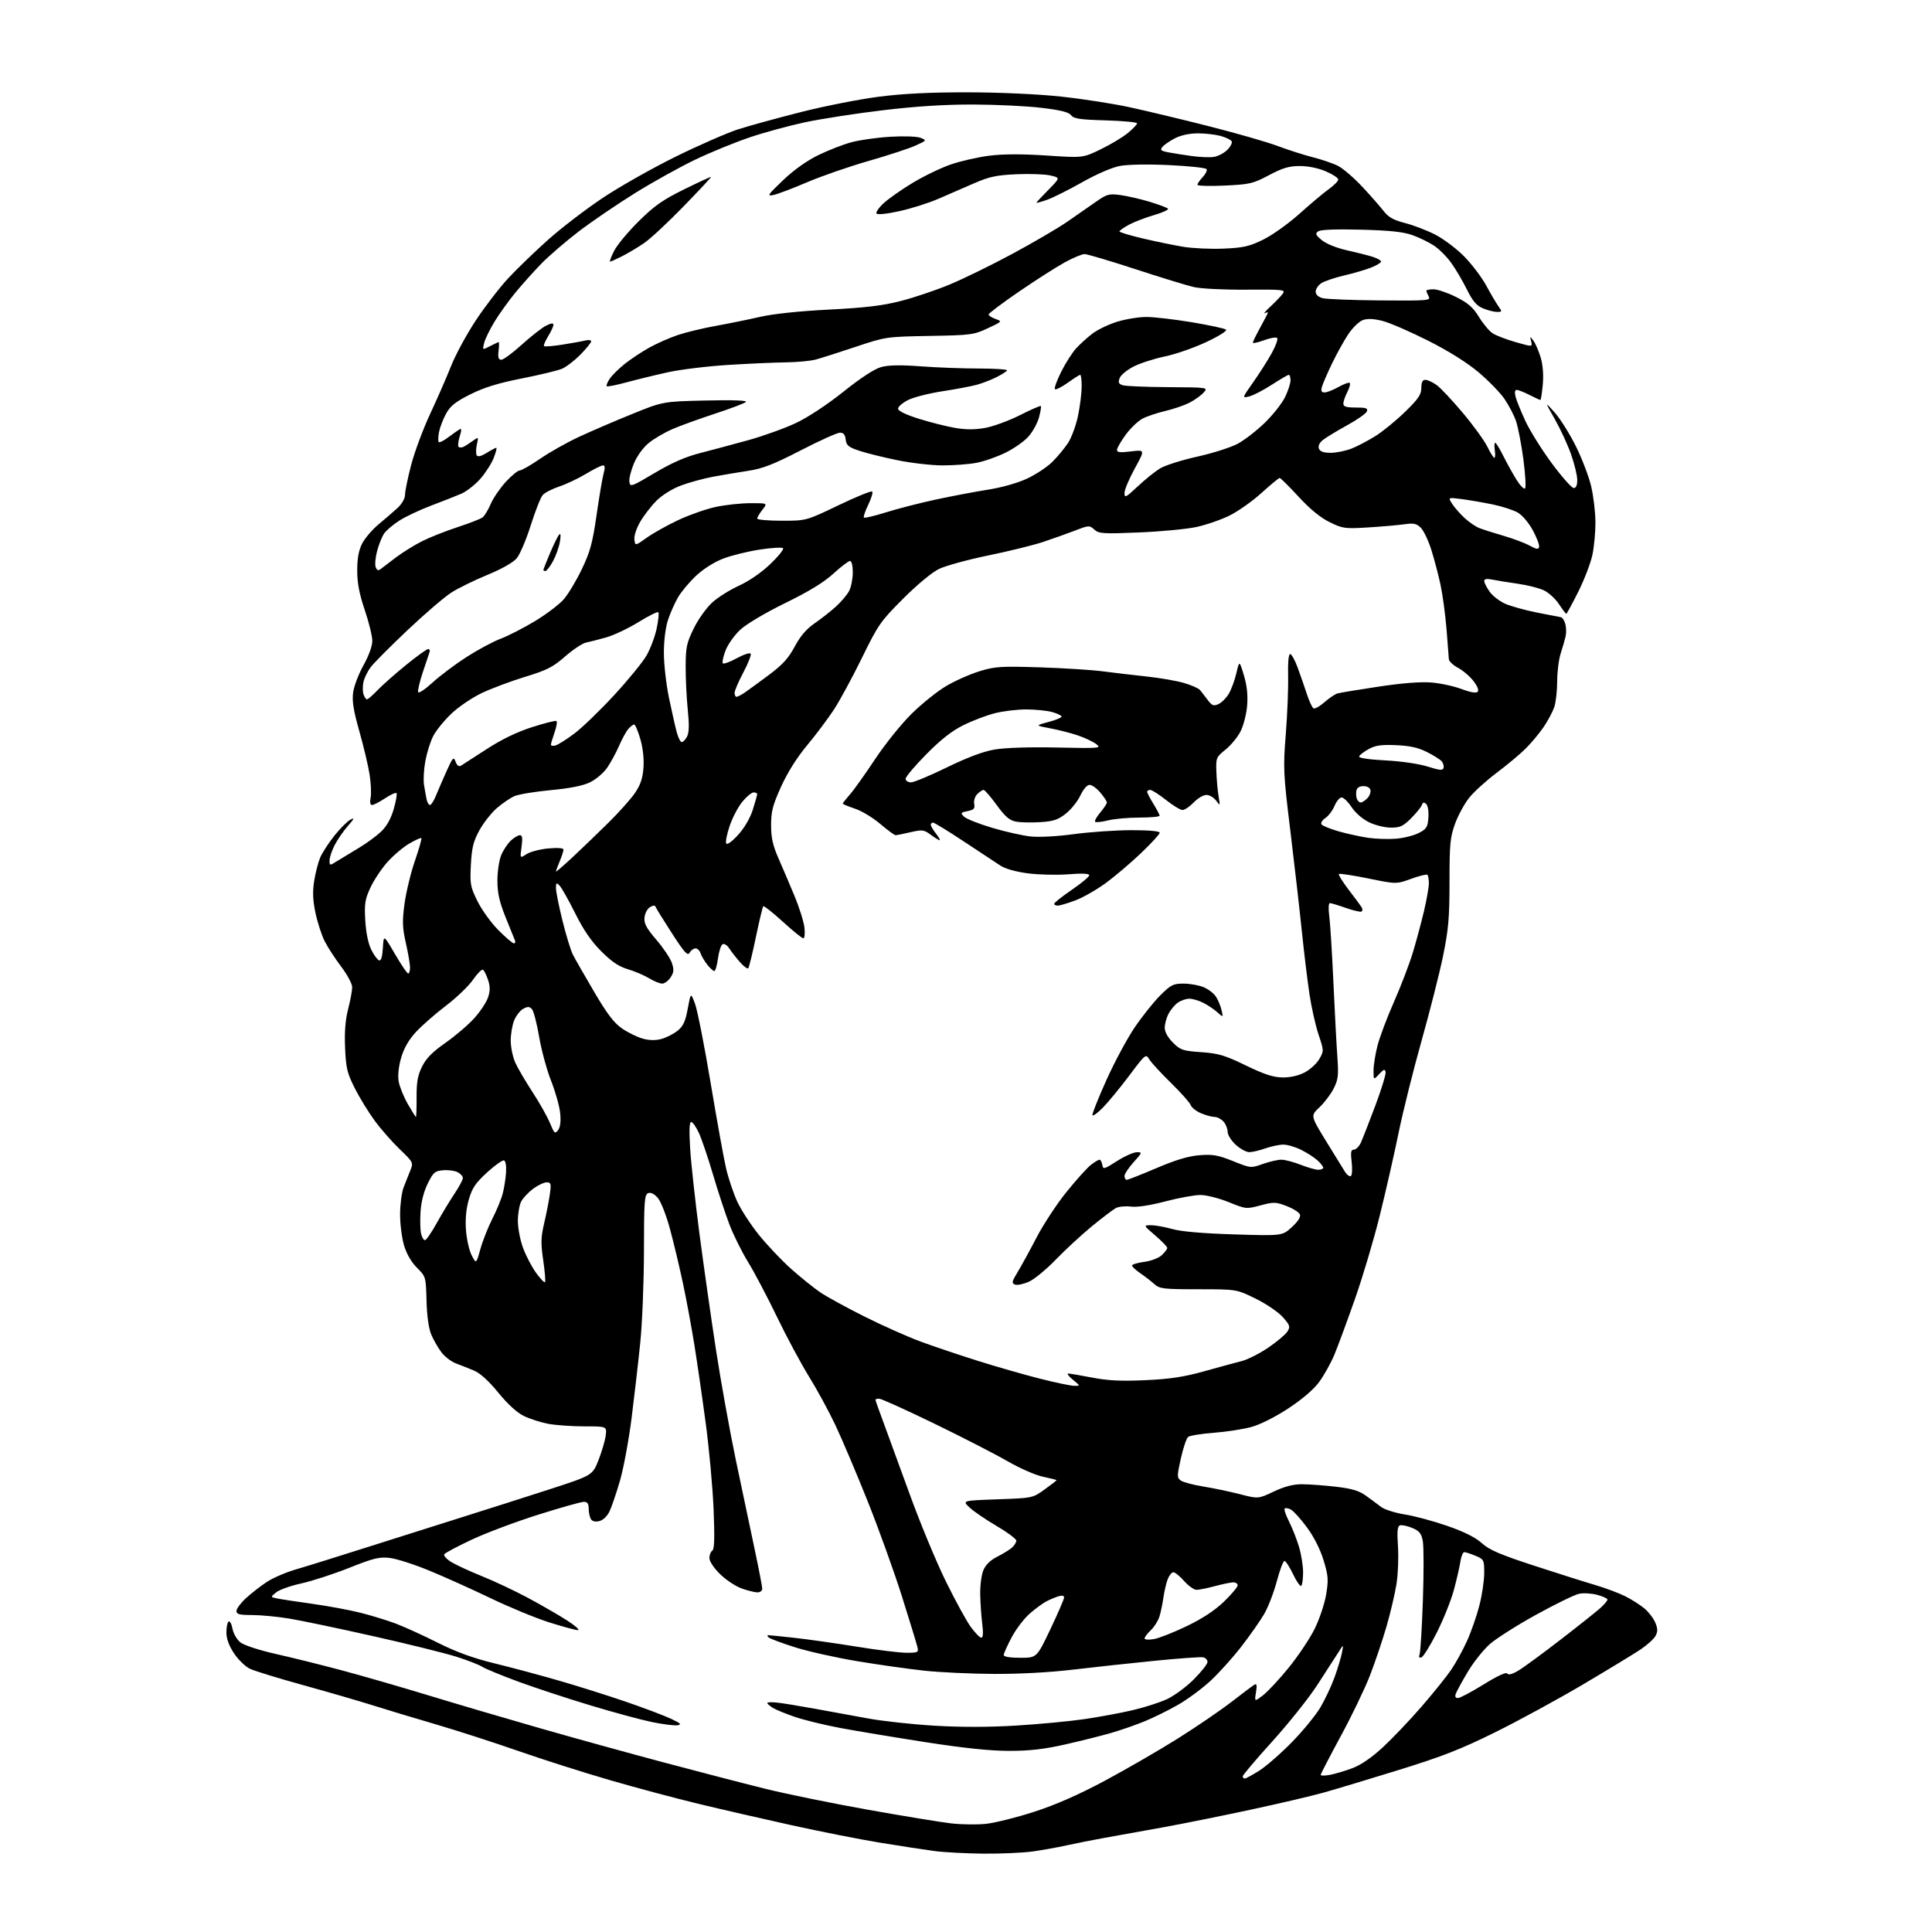 <?xml version="1.0" encoding="UTF-8" standalone="no"?>
<svg 
  version="1.1" 
  xmlns="http://www.w3.org/2000/svg" 
  xmlns:xlink="http://www.w3.org/1999/xlink" 
  xmlns:svg="http://www.w3.org/2000/svg"
  xmlns:rdf="http://www.w3.org/1999/02/22-rdf-syntax-ns#"
  xmlns:cc="http://creativecommons.org/ns#"
  xmlns:dc="http://purl.org/dc/elements/1.1/"
  viewBox="0 0 768 768"
  width="768"
  height="768"
>
<style>svg {background-color: white; }</style>"
<path stroke="none" fill="black" fill-rule="evenodd" d="M391.00,736.85C384.12,736.79 375.35,736.33 371.50,735.82C367.65,735.31 357.94,733.82 349.92,732.51C341.89,731.20 325.92,728.04 314.42,725.50C302.91,722.95 286.30,719.14 277.50,717.01C268.70,714.89 252.95,710.68 242.50,707.65C232.05,704.62 215.62,699.39 206.00,696.03C196.38,692.67 181.53,687.88 173.00,685.38C164.47,682.89 153.22,679.50 148.00,677.84C142.78,676.19 130.44,672.61 120.59,669.89C110.75,667.17 101.19,664.24 99.37,663.37C97.55,662.51 94.69,659.74 93.03,657.23C91.00,654.17 90.00,651.41 90.00,648.89C90.00,646.81 90.40,644.87 90.89,644.57C91.38,644.27 92.07,645.57 92.43,647.47C92.79,649.39 94.18,651.79 95.59,652.89C97.03,654.03 103.10,656.00 109.80,657.51C116.24,658.96 128.06,661.90 136.07,664.04C144.08,666.18 159.61,670.67 170.57,674.01C181.53,677.35 201.30,683.17 214.50,686.95C227.70,690.74 249.75,696.83 263.50,700.50C277.25,704.16 295.48,708.90 304.00,711.01C312.52,713.13 330.98,716.90 345.00,719.39C359.02,721.89 373.88,724.33 378.00,724.81C382.12,725.30 388.43,725.38 392.00,725.00C395.57,724.61 404.19,722.45 411.15,720.20C419.69,717.43 428.79,713.43 439.13,707.90C447.55,703.39 460.54,695.89 467.97,691.23C475.41,686.57 485.10,679.96 489.50,676.56C493.90,673.15 498.04,670.04 498.69,669.66C499.57,669.14 499.72,669.96 499.27,672.73C498.66,676.50 498.66,676.50 502.08,673.89C503.96,672.45 508.57,667.50 512.31,662.89C516.06,658.27 520.69,651.35 522.59,647.50C524.50,643.65 526.55,637.51 527.16,633.85C528.13,627.98 528.02,626.41 526.14,620.23C524.83,615.91 522.31,610.93 519.55,607.18C517.10,603.85 514.23,600.66 513.18,600.10C512.12,599.53 511.00,599.33 510.68,599.66C510.35,599.98 511.14,602.33 512.43,604.87C513.72,607.42 515.50,611.94 516.39,614.93C517.27,617.92 518.00,622.46 518.00,625.01C518.00,627.57 517.68,629.99 517.28,630.39C516.88,630.78 515.42,628.72 514.03,625.80C512.64,622.89 511.09,620.50 510.60,620.50C510.10,620.50 508.73,624.12 507.56,628.54C506.39,632.96 504.14,638.81 502.56,641.54C500.98,644.27 496.88,650.12 493.45,654.54C490.02,658.97 484.51,665.09 481.20,668.15C477.90,671.21 472.11,675.49 468.35,677.65C464.58,679.81 458.57,682.79 455.00,684.25C451.43,685.72 445.31,687.84 441.42,688.95C437.52,690.07 429.34,692.11 423.23,693.49C415.04,695.34 409.24,696.00 401.17,696.00C393.64,696.00 383.26,694.92 367.86,692.53C355.56,690.61 340.37,688.09 334.09,686.91C327.82,685.74 319.69,683.76 316.02,682.51C312.36,681.26 308.38,679.63 307.18,678.88C305.98,678.13 305.00,677.27 305.00,676.96C305.00,676.65 306.69,676.58 308.75,676.79C310.81,677.00 317.45,678.07 323.50,679.17C329.55,680.26 339.23,682.03 345.00,683.10C350.77,684.17 362.70,685.47 371.50,685.99C381.95,686.62 393.23,686.60 404.00,685.94C413.07,685.38 425.23,684.24 431.00,683.39C436.77,682.55 445.32,680.97 450.00,679.88C454.68,678.80 460.87,676.83 463.77,675.50C466.67,674.18 471.50,670.63 474.52,667.61C477.53,664.60 480.00,661.46 480.00,660.64C480.00,659.82 479.21,658.99 478.25,658.80C477.29,658.61 468.62,659.23 459.00,660.19C449.38,661.14 434.75,662.73 426.50,663.71C417.26,664.81 405.17,665.46 395.00,665.41C385.93,665.36 373.55,664.78 367.50,664.13C361.45,663.48 349.52,661.80 341.00,660.39C332.48,658.98 321.23,656.47 316.00,654.81C310.77,653.16 306.07,651.40 305.55,650.90C305.03,650.41 304.93,650.00 305.34,650.00C305.75,650.00 310.45,650.48 315.79,651.06C321.13,651.65 332.23,653.22 340.47,654.56C348.70,655.90 357.64,657.00 360.33,657.00C364.90,657.00 365.20,656.85 364.70,654.75C364.41,653.51 361.66,644.52 358.59,634.76C355.52,625.01 349.36,607.91 344.91,596.76C340.45,585.62 334.68,572.00 332.08,566.50C329.48,561.00 324.76,552.32 321.59,547.21C318.42,542.10 312.67,531.38 308.81,523.38C304.95,515.38 299.80,505.62 297.38,501.69C294.95,497.76 291.66,491.14 290.05,486.99C288.45,482.83 285.48,473.82 283.45,466.97C281.43,460.11 278.87,452.59 277.77,450.25C276.68,447.91 275.31,446.00 274.74,446.00C274.04,446.00 273.91,449.47 274.34,456.48C274.69,462.24 276.35,477.43 278.02,490.23C279.70,503.03 282.66,523.85 284.60,536.50C286.54,549.15 290.11,568.95 292.53,580.50C294.95,592.05 298.30,607.93 299.97,615.79C301.64,623.64 303.00,630.73 303.00,631.54C303.00,632.34 302.16,633.00 301.13,633.00C300.09,633.00 297.28,632.31 294.88,631.46C292.47,630.61 288.59,628.04 286.25,625.75C283.76,623.31 282.00,620.66 282.00,619.35C282.00,618.12 282.52,616.80 283.15,616.41C283.98,615.89 284.13,611.38 283.67,600.10C283.32,591.52 281.93,576.17 280.57,566.00C279.21,555.83 277.16,541.71 276.03,534.64C274.89,527.56 272.85,516.54 271.49,510.14C270.13,503.74 267.82,494.06 266.35,488.62C264.87,483.13 262.72,477.62 261.50,476.21C260.08,474.56 258.73,473.89 257.66,474.30C256.18,474.87 256.00,477.41 255.98,497.22C255.97,509.47 255.31,525.87 254.52,533.67C253.73,541.46 252.17,554.97 251.07,563.70C249.96,572.43 247.89,583.60 246.47,588.52C245.04,593.44 243.17,598.94 242.32,600.74C241.39,602.70 239.76,604.27 238.27,604.65C236.67,605.05 235.47,604.78 234.91,603.89C234.43,603.12 234.02,601.26 234.02,599.75C234.00,597.71 233.50,597.00 232.08,597.00C231.03,597.00 222.93,599.28 214.08,602.07C205.23,604.85 193.32,609.32 187.60,612.00C181.88,614.68 176.93,617.31 176.59,617.85C176.26,618.39 177.50,619.76 179.35,620.91C181.20,622.05 186.71,624.60 191.61,626.57C196.50,628.53 204.78,632.44 210.00,635.24C215.22,638.05 222.18,642.06 225.45,644.17C228.72,646.28 230.64,648.00 229.71,648.00C228.78,648.00 223.63,646.60 218.26,644.90C212.89,643.19 202.43,638.87 195.00,635.30C187.57,631.73 176.63,626.80 170.67,624.35C164.72,621.89 157.66,619.63 154.99,619.31C150.81,618.82 148.56,619.36 138.82,623.24C132.59,625.71 124.03,628.50 119.79,629.43C115.54,630.36 111.04,631.96 109.79,632.98C107.50,634.83 107.50,634.83 110.00,635.38C111.38,635.68 117.67,636.64 124.00,637.52C130.32,638.40 139.03,640.01 143.35,641.11C147.68,642.20 153.98,644.14 157.35,645.41C160.73,646.68 168.22,650.09 173.98,652.99C181.34,656.68 188.03,659.12 196.48,661.19C203.09,662.80 214.57,665.87 222.00,668.02C229.43,670.16 241.46,673.95 248.75,676.45C256.04,678.95 264.14,682.01 266.75,683.25C270.66,685.10 271.10,685.56 269.24,685.82C268.00,686.00 263.50,685.43 259.24,684.56C254.98,683.69 243.99,680.72 234.82,677.95C225.64,675.19 212.71,670.93 206.07,668.49C199.43,666.04 192.99,663.40 191.75,662.60C190.51,661.80 185.90,660.00 181.50,658.60C177.10,657.20 162.25,653.52 148.50,650.43C134.75,647.34 119.67,644.18 115.00,643.41C110.33,642.64 103.69,642.01 100.25,642.00C95.16,642.00 94.00,641.70 94.00,640.38C94.00,639.50 95.69,637.22 97.75,635.32C99.81,633.43 103.50,630.55 105.95,628.92C108.39,627.30 113.57,625.05 117.45,623.92C121.33,622.80 134.18,618.79 146.00,615.03C157.82,611.26 174.93,605.85 184.00,603.01C193.07,600.16 208.38,595.28 218.00,592.17C235.50,586.50 235.50,586.50 237.88,580.50C239.18,577.20 240.48,572.81 240.76,570.75C241.26,567.00 241.26,567.00 232.27,567.00C227.32,567.00 220.86,566.54 217.92,565.99C214.98,565.43 210.64,564.03 208.27,562.89C205.52,561.56 201.85,558.21 198.08,553.60C194.21,548.86 190.87,545.84 188.34,544.79C186.23,543.91 183.01,542.63 181.19,541.95C179.37,541.27 176.79,539.29 175.47,537.55C174.15,535.81 172.33,532.64 171.43,530.50C170.40,528.03 169.71,523.08 169.55,517.05C169.30,507.57 169.28,507.47 165.75,503.95C163.49,501.69 161.61,498.43 160.60,495.02C159.72,492.06 159.02,486.46 159.04,482.57C159.07,478.68 159.70,473.93 160.44,472.00C161.18,470.07 162.37,467.06 163.09,465.31C164.38,462.16 164.33,462.05 158.87,456.81C155.84,453.89 151.36,448.79 148.93,445.47C146.49,442.15 142.94,436.36 141.04,432.60C138.01,426.61 137.53,424.63 137.18,416.59C136.90,410.25 137.28,405.47 138.39,401.12C139.28,397.67 140.00,393.75 140.00,392.43C140.00,391.11 138.04,387.43 135.63,384.26C133.23,381.09 130.27,376.54 129.06,374.14C127.84,371.74 126.20,366.67 125.40,362.87C124.34,357.76 124.21,354.44 124.90,350.14C125.41,346.94 126.48,342.79 127.27,340.91C128.07,339.04 130.57,335.16 132.85,332.29C135.12,329.42 138.00,326.54 139.24,325.87C141.07,324.89 140.88,325.37 138.26,328.36C136.47,330.39 134.11,333.83 133.01,335.99C131.90,338.15 131.00,340.88 131.00,342.05C131.00,344.18 131.00,344.18 134.25,342.15C136.04,341.04 139.87,338.71 142.77,336.98C145.66,335.25 149.56,332.39 151.43,330.64C153.72,328.47 155.36,325.56 156.50,321.64C157.43,318.46 157.93,315.59 157.61,315.28C157.30,314.96 155.24,315.90 153.04,317.35C150.84,318.81 148.53,320.00 147.90,320.00C147.16,320.00 146.96,318.95 147.33,317.08C147.65,315.48 147.46,311.32 146.91,307.83C146.36,304.35 144.53,296.61 142.83,290.64C140.50,282.39 139.91,278.68 140.38,275.23C140.72,272.73 142.58,267.87 144.50,264.43C146.59,260.70 148.00,256.80 148.00,254.78C148.00,252.91 146.65,247.38 145.00,242.50C142.82,236.06 142.00,231.75 142.00,226.77C142.00,221.93 142.58,218.79 143.97,216.05C145.06,213.93 148.04,210.46 150.60,208.34C153.16,206.23 156.54,203.30 158.13,201.83C159.79,200.28 161.00,198.12 161.00,196.69C161.00,195.33 162.09,190.01 163.43,184.86C164.77,179.71 168.18,170.55 171.01,164.50C173.83,158.45 177.57,149.90 179.31,145.50C181.05,141.10 185.45,132.97 189.10,127.43C192.74,121.90 198.60,114.29 202.11,110.52C205.63,106.75 212.73,99.90 217.90,95.29C223.07,90.67 232.75,83.26 239.40,78.80C246.06,74.34 259.15,66.93 268.50,62.32C277.85,57.71 289.10,52.79 293.50,51.38C297.90,49.98 309.15,46.89 318.50,44.52C327.85,42.15 341.80,39.41 349.50,38.43C359.23,37.19 370.05,36.67 385.00,36.70C397.74,36.73 412.71,37.42 421.74,38.39C430.13,39.29 442.28,41.17 448.74,42.56C455.21,43.95 469.46,47.36 480.41,50.14C491.35,52.91 503.73,56.47 507.91,58.04C512.08,59.61 518.40,61.63 521.94,62.53C525.48,63.42 529.98,64.97 531.94,65.97C533.90,66.98 538.20,70.68 541.50,74.21C544.80,77.74 548.62,82.09 550.00,83.87C551.91,86.34 553.91,87.47 558.44,88.64C561.70,89.47 567.08,91.52 570.38,93.19C573.68,94.86 578.89,98.76 581.96,101.86C585.03,104.96 589.00,110.20 590.79,113.50C592.58,116.80 594.76,120.51 595.64,121.75C597.16,123.88 597.13,124.00 595.09,124.00C593.91,124.00 591.41,123.36 589.53,122.58C586.92,121.49 585.43,119.74 583.09,115.03C581.42,111.66 578.63,106.91 576.88,104.49C575.14,102.06 572.06,98.98 570.03,97.64C568.00,96.29 564.12,94.41 561.42,93.45C557.81,92.17 552.38,91.59 541.00,91.30C530.92,91.04 524.98,91.28 524.00,91.97C522.73,92.88 522.95,93.42 525.48,95.50C527.23,96.93 531.36,98.59 535.48,99.51C539.34,100.37 543.96,101.54 545.75,102.12C547.54,102.69 549.00,103.52 549.00,103.97C549.00,104.42 547.24,105.49 545.08,106.35C542.93,107.21 538.09,108.63 534.34,109.50C530.59,110.37 526.51,111.75 525.26,112.56C524.02,113.38 523.00,114.89 523.00,115.91C523.00,117.11 523.99,118.05 525.75,118.52C527.26,118.93 537.58,119.33 548.68,119.42C567.51,119.58 568.79,119.47 567.93,117.86C567.42,116.91 567.00,115.88 567.00,115.57C567.00,115.25 568.28,115.00 569.84,115.00C571.40,115.00 575.43,116.37 578.79,118.05C583.57,120.44 585.54,122.16 587.91,126.00C589.56,128.70 592.01,131.62 593.34,132.49C594.67,133.36 598.79,134.94 602.49,136.00C609.21,137.92 609.21,137.92 608.66,135.71C608.11,133.55 608.13,133.54 609.58,135.48C610.39,136.57 611.68,139.56 612.45,142.13C613.32,145.08 613.63,149.03 613.28,152.89C612.97,156.25 612.54,159.00 612.32,159.00C612.10,159.00 610.16,158.10 608.00,157.00C605.84,155.90 603.56,155.00 602.93,155.00C602.18,155.00 602.02,155.94 602.47,157.73C602.85,159.24 604.63,163.62 606.43,167.48C608.23,171.34 612.95,178.89 616.93,184.25C620.90,189.61 624.80,194.00 625.58,194.00C626.52,194.00 626.99,192.90 626.98,190.75C626.97,188.96 625.86,184.40 624.53,180.61C623.19,176.82 620.28,170.52 618.06,166.61C614.02,159.50 614.02,159.50 618.03,164.00C620.23,166.47 624.04,172.55 626.49,177.50C628.94,182.45 631.67,189.64 632.55,193.47C633.43,197.31 634.18,203.61 634.21,207.47C634.24,211.34 633.71,217.20 633.02,220.50C632.33,223.80 629.79,230.44 627.37,235.25C624.96,240.06 622.82,244.00 622.62,244.00C622.43,244.00 621.12,242.27 619.72,240.16C618.32,238.04 615.62,235.57 613.72,234.67C611.82,233.77 607.16,232.59 603.38,232.05C599.60,231.51 595.04,230.77 593.25,230.41C591.00,229.95 590.00,230.13 590.00,230.97C590.00,231.64 590.97,233.55 592.16,235.22C593.34,236.89 596.16,239.05 598.41,240.03C600.66,241.01 606.33,242.58 611.00,243.51C615.67,244.44 619.95,245.27 620.50,245.35C621.05,245.43 621.82,246.60 622.22,247.95C622.61,249.30 622.68,251.55 622.36,252.95C622.04,254.35 621.15,257.43 620.39,259.78C619.63,262.14 619.00,267.14 619.00,270.89C619.00,274.63 618.48,279.23 617.84,281.10C617.20,282.97 615.31,286.52 613.63,288.99C611.95,291.46 608.76,295.29 606.54,297.50C604.32,299.72 599.12,304.07 594.99,307.17C590.86,310.27 585.94,314.73 584.06,317.08C582.17,319.43 579.63,324.09 578.41,327.44C576.46,332.83 576.20,335.50 576.20,350.52C576.20,364.84 575.80,369.46 573.64,380.00C572.23,386.88 568.38,402.03 565.10,413.69C561.82,425.34 557.72,441.76 555.99,450.19C554.27,458.61 550.91,473.38 548.53,483.00C546.16,492.62 541.67,507.70 538.57,516.50C535.47,525.30 531.81,535.20 530.44,538.50C529.06,541.80 526.36,546.66 524.43,549.30C522.19,552.35 517.72,556.19 512.12,559.87C506.88,563.31 500.93,566.30 497.41,567.26C494.16,568.14 487.45,569.18 482.50,569.55C477.55,569.93 472.96,570.67 472.30,571.20C471.64,571.73 470.34,575.57 469.41,579.74C467.85,586.77 467.85,587.41 469.37,588.53C470.27,589.19 474.27,590.25 478.25,590.90C482.24,591.54 488.80,592.92 492.83,593.95C500.16,595.84 500.16,595.84 506.33,592.92C510.60,590.90 514.04,590.00 517.50,590.01C520.25,590.01 526.28,590.45 530.91,590.98C537.33,591.72 540.17,592.56 542.91,594.52C544.88,595.94 547.62,597.96 549.00,599.02C550.38,600.07 554.61,601.42 558.43,602.02C562.24,602.61 569.84,604.66 575.33,606.57C582.04,608.90 586.53,611.15 589.05,613.43C592.03,616.12 596.28,617.95 609.65,622.32C618.92,625.35 629.88,628.82 634.00,630.03C638.12,631.24 643.57,633.28 646.11,634.56C648.64,635.84 652.07,638.03 653.73,639.42C655.38,640.82 657.31,643.34 658.01,645.03C659.01,647.43 659.02,648.58 658.09,650.30C657.43,651.51 654.78,653.92 652.19,655.66C649.61,657.39 639.40,663.60 629.50,669.46C619.60,675.32 603.85,683.90 594.50,688.53C580.77,695.33 573.36,698.23 556.00,703.60C544.17,707.26 530.67,711.33 526.00,712.63C521.33,713.94 508.27,716.99 497.00,719.41C485.73,721.84 469.98,725.01 462.00,726.45C454.02,727.89 443.68,729.76 439.00,730.59C434.32,731.43 427.57,732.77 424.00,733.56C420.43,734.36 414.35,735.45 410.50,735.99C406.65,736.52 397.88,736.91 391.00,736.85zM494.80,707.00C495.25,707.00 497.83,705.60 500.55,703.88C503.27,702.16 509.10,697.09 513.50,692.59C517.90,688.10 523.02,681.85 524.88,678.71C526.73,675.56 529.27,670.17 530.51,666.74C531.74,663.31 533.06,658.92 533.44,657.00C534.12,653.50 534.12,653.50 531.92,657.00C530.71,658.92 526.93,664.77 523.52,670.00C520.10,675.23 512.06,685.29 505.65,692.36C499.24,699.44 494.00,705.63 494.00,706.11C494.00,706.60 494.36,707.00 494.80,707.00zM528.67,705.53C530.68,705.16 534.70,703.96 537.59,702.88C541.02,701.60 545.27,698.67 549.81,694.47C553.63,690.93 560.56,683.64 565.21,678.27C569.86,672.89 575.13,666.33 576.92,663.69C578.71,661.04 581.53,655.91 583.17,652.28C584.82,648.65 587.03,642.31 588.08,638.18C589.14,634.06 590.00,628.25 590.00,625.29C590.00,620.08 589.88,619.85 586.53,618.45C584.62,617.65 582.62,617.00 582.08,617.00C581.53,617.00 580.84,618.69 580.53,620.75C580.22,622.81 579.06,627.88 577.95,632.00C576.84,636.12 573.79,643.74 571.18,648.93C568.57,654.11 565.81,658.56 565.06,658.81C564.12,659.13 563.88,658.75 564.31,657.64C564.65,656.74 565.24,647.09 565.62,636.20C565.99,625.31 565.98,614.70 565.59,612.62C565.01,609.53 564.24,608.58 561.32,607.36C559.37,606.54 557.18,606.10 556.47,606.37C555.50,606.74 555.31,608.82 555.71,614.68C556.00,618.98 555.75,625.67 555.14,629.54C554.54,633.41 552.75,641.06 551.16,646.54C549.57,652.02 546.61,660.77 544.59,666.00C542.57,671.23 537.33,682.11 532.95,690.18C528.58,698.25 525.00,705.16 525.00,705.54C525.00,705.92 526.65,705.91 528.67,705.53zM579.55,675.00C580.37,675.00 584.96,672.56 589.76,669.59C595.20,666.22 598.74,664.58 599.15,665.24C599.58,665.94 601.07,665.57 603.47,664.15C605.48,662.97 613.06,657.42 620.31,651.82C627.56,646.23 634.74,640.52 636.25,639.14C637.76,637.76 639.00,636.28 639.00,635.85C639.00,635.43 637.16,634.58 634.92,633.98C632.67,633.37 629.41,633.18 627.67,633.56C625.92,633.93 618.26,637.67 610.64,641.87C603.02,646.07 594.69,651.36 592.14,653.63C589.59,655.91 585.67,660.86 583.43,664.63C581.19,668.41 579.07,672.29 578.71,673.25C578.28,674.42 578.55,675.00 579.55,675.00zM405.57,659.00C412.14,659.00 412.14,659.00 417.57,647.58C420.56,641.29 423.00,635.64 423.00,635.01C423.00,634.28 422.18,634.12 420.75,634.56C419.51,634.94 417.38,635.83 416.00,636.54C414.62,637.25 411.67,639.41 409.43,641.34C407.19,643.27 403.93,647.53 402.18,650.81C400.43,654.10 399.00,657.28 399.00,657.89C399.00,658.59 401.42,659.00 405.57,659.00zM458.75,651.55C460.81,651.18 466.70,648.85 471.84,646.37C478.08,643.36 482.97,640.13 486.59,636.63C489.57,633.75 492.00,630.85 492.00,630.19C492.00,629.54 491.21,629.01 490.25,629.01C489.29,629.02 486.02,629.69 483.00,630.50C479.98,631.31 476.67,631.98 475.66,631.99C474.66,631.99 472.43,630.42 470.73,628.50C469.03,626.58 467.09,625.00 466.44,625.00C465.78,625.00 464.77,626.24 464.18,627.75C463.60,629.26 462.84,632.52 462.49,635.00C462.14,637.48 461.43,640.90 460.90,642.60C460.37,644.31 458.83,646.75 457.47,648.03C456.11,649.30 455.00,650.77 455.00,651.29C455.00,651.82 456.61,651.93 458.75,651.55zM390.08,651.00C390.79,651.00 390.91,649.16 390.46,645.51C390.08,642.49 389.71,637.20 389.65,633.76C389.58,630.32 390.14,626.01 390.90,624.20C391.81,622.03 393.69,620.19 396.39,618.83C398.65,617.70 401.29,616.07 402.25,615.23C403.21,614.38 404.00,613.13 404.00,612.44C404.00,611.75 400.45,609.11 396.12,606.57C391.78,604.03 386.95,600.72 385.37,599.22C382.50,596.50 382.50,596.50 396.50,596.00C410.50,595.50 410.50,595.50 415.25,592.08C417.86,590.20 420.00,588.54 420.00,588.40C420.00,588.26 417.58,587.64 414.63,587.03C411.64,586.41 405.33,583.65 400.38,580.79C395.50,577.97 382.38,571.24 371.24,565.83C360.10,560.42 350.31,556.00 349.49,556.00C348.67,556.00 348.00,556.19 348.00,556.43C348.00,556.67 349.39,560.61 351.10,565.18C352.80,569.76 357.54,582.73 361.63,594.00C365.71,605.27 372.15,620.80 375.93,628.50C379.71,636.20 384.20,644.41 385.91,646.75C387.62,649.09 389.49,651.00 390.08,651.00zM427.00,550.89C429.50,550.93 429.50,550.93 426.50,548.47C424.85,547.12 424.01,546.01 424.64,546.00C425.27,546.00 429.54,546.73 434.14,547.61C440.45,548.83 445.64,549.09 455.30,548.64C465.14,548.20 470.57,547.37 478.80,545.07C484.68,543.43 491.39,541.61 493.69,541.02C496.00,540.43 500.69,538.05 504.12,535.73C507.55,533.40 510.97,530.53 511.73,529.35C512.98,527.40 512.82,526.86 509.96,523.60C508.21,521.61 503.41,518.34 499.19,516.26C491.57,512.50 491.57,512.50 476.37,512.50C462.37,512.50 460.98,512.33 458.83,510.41C457.55,509.27 455.04,507.32 453.25,506.10C451.46,504.87 450.00,503.50 450.00,503.06C450.00,502.62 452.17,501.97 454.82,501.62C457.55,501.26 460.59,500.10 461.82,498.95C463.02,497.83 464.00,496.54 464.00,496.07C464.00,495.59 461.86,493.38 459.25,491.14C454.50,487.07 454.50,487.07 457.50,487.05C459.15,487.03 462.98,487.72 466.00,488.56C469.59,489.57 478.14,490.31 490.61,490.69C509.72,491.28 509.72,491.28 513.53,487.80C515.96,485.56 517.12,483.75 516.74,482.76C516.41,481.92 514.04,480.42 511.46,479.43C507.12,477.77 506.33,477.75 501.07,479.16C495.47,480.66 495.28,480.64 488.44,477.87C484.62,476.32 479.59,475.05 477.26,475.03C474.93,475.01 468.63,476.16 463.26,477.57C457.09,479.19 452.05,479.95 449.56,479.64C447.39,479.36 444.69,479.63 443.57,480.23C442.45,480.83 438.15,484.10 434.01,487.49C429.88,490.89 423.45,496.83 419.72,500.69C415.99,504.56 411.18,508.52 409.02,509.49C406.87,510.46 404.38,510.98 403.49,510.64C402.08,510.09 402.21,509.48 404.47,505.76C405.90,503.42 409.29,497.23 412.01,492.00C414.73,486.77 420.08,478.62 423.91,473.88C427.73,469.13 432.08,464.30 433.57,463.13C435.05,461.96 436.63,461.00 437.07,461.00C437.50,461.00 438.00,461.92 438.18,463.04C438.48,464.95 438.83,464.86 444.00,461.56C447.02,459.63 450.56,458.04 451.87,458.03C454.14,458.00 454.09,458.15 450.62,462.00C448.63,464.20 447.00,466.68 447.00,467.50C447.00,468.33 447.41,469.00 447.90,469.00C448.40,469.00 453.69,466.91 459.65,464.37C467.31,461.09 472.35,459.58 476.80,459.22C482.12,458.80 484.18,459.16 490.15,461.56C497.16,464.38 497.22,464.39 501.98,462.70C504.62,461.76 507.93,461.00 509.35,461.00C510.77,461.00 514.21,461.90 517.00,463.00C519.79,464.10 522.96,465.00 524.04,465.00C525.12,465.00 526.00,464.63 526.00,464.17C526.00,463.72 524.99,462.42 523.75,461.29C522.51,460.15 519.61,458.27 517.29,457.11C514.97,455.95 511.77,455.00 510.17,455.00C508.56,455.00 505.34,455.68 503.00,456.50C500.66,457.33 497.78,458.00 496.60,458.00C495.41,458.00 493.00,456.68 491.22,455.06C489.44,453.43 488.00,451.12 488.00,449.89C488.00,448.66 487.26,446.83 486.35,445.83C485.43,444.82 483.85,444.00 482.81,444.00C481.78,444.00 479.37,443.35 477.45,442.55C475.54,441.74 473.68,440.28 473.32,439.30C472.97,438.31 469.45,434.35 465.50,430.50C461.56,426.65 457.69,422.45 456.90,421.16C455.48,418.84 455.39,418.91 448.82,427.66C445.16,432.52 440.46,438.23 438.37,440.35C436.28,442.47 434.43,443.80 434.26,443.29C434.10,442.79 436.57,436.55 439.77,429.44C442.97,422.32 448.02,412.90 450.99,408.51C453.96,404.12 458.53,398.38 461.14,395.76C465.44,391.47 466.35,391.00 470.48,391.00C473.00,391.00 476.59,391.64 478.45,392.42C480.32,393.20 482.52,394.88 483.35,396.17C484.19,397.45 485.18,399.85 485.57,401.50C486.28,404.50 486.28,404.50 483.89,402.37C482.58,401.19 480.06,399.51 478.30,398.62C476.54,397.73 474.05,397.00 472.77,397.00C471.49,397.00 469.44,397.70 468.22,398.56C466.99,399.42 465.32,401.42 464.49,403.01C463.67,404.60 463.00,407.09 463.00,408.55C463.00,410.21 464.22,412.41 466.25,414.44C469.23,417.42 470.16,417.73 477.50,418.25C484.37,418.73 486.87,419.47 495.21,423.52C502.51,427.06 506.12,428.25 509.78,428.30C512.85,428.35 516.10,427.62 518.58,426.34C520.73,425.22 523.36,422.84 524.41,421.04C526.30,417.80 526.30,417.71 524.14,411.25C522.94,407.66 521.31,400.40 520.52,395.11C519.73,389.83 518.36,378.52 517.48,370.00C516.61,361.48 514.56,343.62 512.94,330.33C510.14,307.43 510.05,305.42 511.12,291.83C511.75,283.95 512.16,273.56 512.05,268.75C511.92,263.40 512.23,260.00 512.85,260.00C513.40,260.00 514.73,262.36 515.79,265.25C516.86,268.14 518.50,272.86 519.44,275.74C520.38,278.62 521.58,281.24 522.11,281.57C522.63,281.89 524.59,280.81 526.46,279.17C528.34,277.52 530.69,275.94 531.68,275.65C532.68,275.36 540.02,274.15 548.00,272.95C557.42,271.53 564.79,270.95 569.04,271.31C572.64,271.60 578.02,272.78 581.00,273.91C584.39,275.20 586.78,275.62 587.37,275.03C587.95,274.45 587.35,272.84 585.77,270.77C584.38,268.94 581.61,266.56 579.62,265.49C577.63,264.42 575.97,262.86 575.94,262.02C575.90,261.19 575.48,255.78 575.01,250.00C574.53,244.22 573.46,236.35 572.64,232.50C571.82,228.65 570.19,222.44 569.01,218.69C567.84,214.95 565.96,210.96 564.82,209.82C563.10,208.10 562.01,207.87 558.13,208.42C555.58,208.78 549.13,209.34 543.78,209.67C534.63,210.23 533.74,210.11 528.56,207.57C524.89,205.78 520.77,202.40 516.20,197.44C512.43,193.35 509.05,190.00 508.69,190.00C508.33,190.00 505.07,192.69 501.45,195.97C497.83,199.26 492.08,203.31 488.68,204.98C485.28,206.65 479.35,208.69 475.50,209.51C471.65,210.33 461.41,211.30 452.75,211.66C438.43,212.25 436.82,212.15 435.01,210.51C433.09,208.77 432.82,208.79 427.26,210.94C424.09,212.16 418.35,214.21 414.50,215.48C410.65,216.75 400.87,219.16 392.76,220.82C384.65,222.49 375.87,224.90 373.26,226.17C370.48,227.52 364.54,232.45 359.00,237.99C350.05,246.94 349.09,248.32 342.67,261.45C338.91,269.12 333.92,278.34 331.58,281.95C329.23,285.55 324.43,291.96 320.91,296.18C316.81,301.09 313.06,307.05 310.51,312.68C307.16,320.07 306.52,322.55 306.52,328.00C306.52,332.96 307.20,336.04 309.37,341.00C310.94,344.57 313.82,351.32 315.76,355.99C317.71,360.65 319.52,366.39 319.78,368.74C320.04,371.08 319.85,373.00 319.34,373.00C318.83,373.00 315.16,370.02 311.17,366.38C307.18,362.74 303.69,359.98 303.41,360.25C303.14,360.53 301.82,366.05 300.47,372.53C299.13,379.00 297.76,384.57 297.43,384.90C297.10,385.23 295.63,384.14 294.17,382.48C292.70,380.83 290.79,378.39 289.93,377.06C289.03,375.68 287.87,374.96 287.21,375.37C286.58,375.76 285.76,378.31 285.40,381.04C285.04,383.77 284.38,386.00 283.94,386.00C283.50,386.00 282.23,384.84 281.11,383.42C280.00,382.00 278.81,379.97 278.47,378.92C278.14,377.86 277.24,377.00 276.48,377.00C275.72,377.00 274.67,377.77 274.15,378.70C273.36,380.11 272.13,378.77 267.12,371.01C263.77,365.85 260.86,361.14 260.65,360.56C260.38,359.82 259.69,359.83 258.38,360.60C257.35,361.21 256.36,363.05 256.20,364.71C255.96,367.10 256.92,368.91 260.94,373.61C263.72,376.85 266.48,380.98 267.08,382.79C267.97,385.46 267.88,386.54 266.57,388.54C265.68,389.89 264.18,391.00 263.23,391.00C262.28,390.99 259.94,390.04 258.03,388.88C256.12,387.71 252.33,386.10 249.61,385.29C245.98,384.21 243.15,382.31 239.01,378.16C235.05,374.20 231.93,369.65 228.62,363.00C226.01,357.77 223.23,352.84 222.44,352.04C221.18,350.75 221.00,350.88 221.00,353.04C221.00,354.39 222.16,360.21 223.59,365.96C225.01,371.72 226.87,377.79 227.72,379.46C228.57,381.13 232.36,387.77 236.15,394.21C241.34,403.05 244.08,406.65 247.29,408.85C249.62,410.46 253.32,412.27 255.49,412.87C258.14,413.60 260.59,413.64 262.97,412.99C264.91,412.46 267.78,410.99 269.35,409.73C271.60,407.91 272.45,406.07 273.39,400.96C274.58,394.50 274.58,394.50 276.28,399.00C277.21,401.48 280.01,415.65 282.49,430.50C284.97,445.35 287.74,460.65 288.64,464.50C289.54,468.35 291.50,474.20 293.00,477.50C294.49,480.80 298.44,486.88 301.77,491.00C305.10,495.12 310.91,501.23 314.66,504.56C318.42,507.89 323.54,512.01 326.04,513.71C328.54,515.41 336.41,519.73 343.54,523.30C350.67,526.88 360.77,531.38 366.00,533.31C371.23,535.24 381.56,538.72 388.97,541.04C396.38,543.37 407.40,546.53 413.47,548.06C419.54,549.60 425.62,550.87 427.00,550.89zM216.64,509.69C216.92,509.42 216.60,505.53 215.95,501.05C214.94,494.16 215.00,491.86 216.33,486.20C217.20,482.51 218.20,477.36 218.57,474.75C219.16,470.50 219.02,470.00 217.31,470.00C216.25,470.00 213.84,471.14 211.95,472.53C210.07,473.93 207.92,476.21 207.19,477.61C206.46,479.01 205.86,482.49 205.86,485.35C205.86,488.20 206.80,493.07 207.96,496.17C209.12,499.26 211.43,503.68 213.11,505.99C214.78,508.30 216.37,509.96 216.64,509.69zM190.97,496.49C191.89,493.20 194.03,487.79 195.72,484.47C197.42,481.16 199.27,476.66 199.84,474.47C200.41,472.29 201.00,468.51 201.16,466.07C201.33,463.50 200.99,461.50 200.35,461.28C199.75,461.08 196.72,463.23 193.62,466.06C189.05,470.24 187.69,472.24 186.38,476.78C185.30,480.49 184.91,484.55 185.23,488.93C185.49,492.55 186.51,497.08 187.50,499.00C189.30,502.48 189.30,502.48 190.97,496.49zM168.93,493.00C169.43,493.00 171.52,489.96 173.58,486.25C175.64,482.54 178.83,477.26 180.67,474.51C182.50,471.77 184.00,468.97 184.00,468.30C184.00,467.62 183.08,466.58 181.96,465.98C180.83,465.38 178.25,465.02 176.21,465.19C172.86,465.47 172.26,465.99 170.03,470.48C168.47,473.64 167.42,477.75 167.17,481.71C166.95,485.14 167.06,489.09 167.40,490.47C167.75,491.86 168.44,493.00 168.93,493.00zM536.99,467.50C537.49,467.20 537.63,464.71 537.31,461.97C536.84,457.99 537.01,457.00 538.20,457.00C539.01,457.00 540.25,455.76 540.95,454.25C541.64,452.74 544.21,446.17 546.66,439.65C549.11,433.13 550.97,427.07 550.80,426.18C550.54,424.85 550.09,424.99 548.24,426.97C546.00,429.38 546.00,429.38 546.00,425.58C546.00,423.50 546.71,419.02 547.58,415.64C548.45,412.26 551.40,404.41 554.15,398.20C556.89,391.98 560.25,383.21 561.61,378.70C562.98,374.19 564.97,366.77 566.05,362.21C567.12,357.65 568.00,352.66 568.00,351.13C568.00,349.59 567.74,348.08 567.43,347.76C567.11,347.45 564.20,348.15 560.96,349.34C555.06,351.48 555.06,351.48 543.90,349.20C537.77,347.95 532.51,347.15 532.23,347.43C531.95,347.72 533.70,350.52 536.11,353.68C538.52,356.83 540.84,359.96 541.26,360.64C541.68,361.31 541.67,362.08 541.24,362.35C540.81,362.62 538.01,361.97 535.02,360.92C532.03,359.86 529.16,359.00 528.65,359.00C528.11,359.00 528.01,361.19 528.41,364.25C528.79,367.14 529.53,378.95 530.05,390.50C530.57,402.05 531.28,415.35 531.62,420.06C532.15,427.53 531.96,429.15 530.14,432.73C528.99,434.99 526.45,438.34 524.50,440.18C520.95,443.52 520.95,443.52 527.07,453.51C530.43,459.00 533.83,464.53 534.63,465.78C535.43,467.04 536.50,467.81 536.99,467.50zM221.84,449.25C222.72,448.09 223.01,445.81 222.68,442.50C222.41,439.75 220.79,434.00 219.09,429.71C217.39,425.43 215.25,417.55 214.33,412.21C213.42,406.87 212.13,401.89 211.46,401.15C210.49,400.09 209.77,400.05 208.03,400.98C206.82,401.63 205.19,403.69 204.42,405.55C203.64,407.41 203.01,411.09 203.02,413.72C203.03,416.35 203.87,420.30 204.87,422.50C205.87,424.70 208.96,429.96 211.72,434.19C214.49,438.41 217.59,443.93 218.62,446.44C220.32,450.58 220.63,450.84 221.84,449.25zM165.34,444.00C165.51,444.00 165.62,440.51 165.60,436.25C165.56,430.18 166.03,427.52 167.77,424.00C169.40,420.70 171.89,418.17 177.12,414.51C181.04,411.76 186.19,407.36 188.56,404.72C190.93,402.09 193.38,398.37 194.01,396.47C194.87,393.86 194.87,392.13 194.00,389.51C193.37,387.60 192.46,385.79 191.99,385.49C191.51,385.20 189.73,386.99 188.03,389.46C186.32,391.94 181.46,396.61 177.21,399.84C172.97,403.07 167.61,407.77 165.30,410.28C162.48,413.35 160.56,416.69 159.47,420.46C158.45,423.95 158.08,427.50 158.47,429.85C158.82,431.92 160.45,435.95 162.08,438.81C163.71,441.66 165.18,444.00 165.34,444.00zM162.25,386.99C162.66,386.99 163.00,385.93 163.00,384.62C163.00,383.32 162.26,378.95 161.35,374.92C159.95,368.76 159.87,366.27 160.80,359.28C161.42,354.70 163.26,347.05 164.91,342.27C166.56,337.49 167.72,333.39 167.50,333.17C167.27,332.94 165.09,333.93 162.64,335.36C160.20,336.80 156.29,340.11 153.96,342.73C151.63,345.36 148.60,349.91 147.24,352.86C145.09,357.49 144.82,359.25 145.20,365.91C145.48,370.70 146.37,375.07 147.57,377.50C148.63,379.64 150.04,381.56 150.70,381.76C151.50,382.01 151.99,380.37 152.20,376.82C152.50,371.50 152.50,371.50 157.00,379.24C159.47,383.49 161.84,386.98 162.25,386.99zM204.28,375.00C204.80,375.00 204.97,374.44 204.67,373.75C204.36,373.06 202.68,368.90 200.93,364.50C198.49,358.38 197.73,354.97 197.73,350.00C197.73,346.42 198.42,341.88 199.26,339.89C200.09,337.91 201.81,335.32 203.08,334.14C204.34,332.96 205.96,332.00 206.67,332.00C207.63,332.00 207.80,333.18 207.33,336.62C206.69,341.25 206.69,341.25 209.31,339.53C210.75,338.59 214.64,337.57 217.96,337.27C221.75,336.93 224.00,337.10 224.00,337.74C224.00,338.30 223.32,340.37 222.50,342.35C221.68,344.32 221.00,346.16 221.00,346.43C221.00,346.71 223.99,344.13 227.65,340.72C231.31,337.30 237.72,331.12 241.90,327.00C246.08,322.88 250.83,317.55 252.44,315.17C254.61,311.98 255.49,309.34 255.79,305.17C256.05,301.66 255.57,297.31 254.53,293.75C253.61,290.59 252.51,288.00 252.08,288.00C251.66,288.00 250.62,288.79 249.78,289.75C248.94,290.71 247.27,293.75 246.08,296.50C244.88,299.25 242.75,303.17 241.34,305.21C239.93,307.26 236.87,309.85 234.54,310.98C231.70,312.36 226.55,313.38 218.93,314.09C212.68,314.68 206.20,315.74 204.53,316.46C202.86,317.18 199.69,319.34 197.47,321.27C195.25,323.20 192.13,327.19 190.53,330.13C188.16,334.48 187.54,337.02 187.18,343.76C186.78,351.44 186.97,352.50 189.82,358.27C191.51,361.70 195.24,366.86 198.12,369.75C201.00,372.64 203.77,375.00 204.28,375.00zM420.46,360.00C419.66,360.00 419.02,359.66 419.04,359.25C419.07,358.84 422.22,356.35 426.04,353.73C429.87,351.11 433.00,348.50 433.00,347.93C433.00,347.25 430.18,347.11 424.75,347.54C420.21,347.89 412.99,347.73 408.69,347.18C403.89,346.56 399.66,345.38 397.69,344.10C395.94,342.95 389.40,338.63 383.16,334.51C376.93,330.38 371.41,327.00 370.91,327.00C370.41,327.00 370.00,327.39 370.00,327.87C370.00,328.34 370.93,329.92 372.07,331.37C373.21,332.81 373.87,334.00 373.53,334.00C373.19,334.00 371.59,333.02 369.98,331.82C367.27,329.82 366.62,329.74 361.94,330.82C359.14,331.47 356.47,332.00 356.01,332.00C355.54,332.00 352.81,329.99 349.92,327.53C347.04,325.07 342.51,322.33 339.84,321.45C337.18,320.56 335.00,319.67 335.00,319.45C335.00,319.24 336.30,317.59 337.88,315.78C339.47,313.98 343.96,307.68 347.86,301.78C351.77,295.88 358.28,287.78 362.33,283.78C366.39,279.78 372.58,274.80 376.10,272.72C379.62,270.64 385.59,267.99 389.37,266.83C395.58,264.93 397.87,264.79 413.37,265.28C422.79,265.58 434.10,266.30 438.50,266.88C442.90,267.46 450.77,268.38 456.00,268.94C461.23,269.50 467.86,270.66 470.75,271.52C473.63,272.37 476.45,273.62 477.01,274.29C477.56,274.95 478.94,276.72 480.05,278.21C481.79,280.53 482.42,280.77 484.38,279.87C485.64,279.30 487.48,277.46 488.47,275.78C489.46,274.10 490.82,270.42 491.47,267.61C492.67,262.50 492.67,262.50 494.46,268.43C495.69,272.52 496.09,276.25 495.76,280.46C495.49,283.81 494.31,288.43 493.14,290.73C491.97,293.02 489.28,296.29 487.17,297.98C483.46,300.97 483.33,301.27 483.53,306.79C483.64,309.93 484.03,314.30 484.40,316.50C485.06,320.41 485.04,320.45 483.42,318.25C482.50,317.01 480.77,316.00 479.57,316.00C478.36,316.00 476.08,317.35 474.50,319.00C472.92,320.65 470.92,322.00 470.06,321.99C469.20,321.98 466.25,320.19 463.50,318.00C460.75,315.81 457.94,314.02 457.25,314.01C456.56,314.00 456.00,314.34 456.01,314.75C456.01,315.16 457.12,317.30 458.47,319.50C459.83,321.70 460.95,323.84 460.97,324.25C460.99,324.66 457.37,325.00 452.94,325.00C448.51,325.00 442.87,325.51 440.40,326.13C437.94,326.75 435.66,326.99 435.34,326.67C435.01,326.35 435.93,324.68 437.38,322.97C438.82,321.25 440.00,319.47 440.00,319.00C440.00,318.53 438.83,316.77 437.41,315.08C435.99,313.38 434.06,312.00 433.14,312.00C432.13,312.00 430.65,313.71 429.47,316.20C428.39,318.51 425.80,321.76 423.71,323.41C420.60,325.88 418.78,326.48 413.48,326.82C409.94,327.05 405.57,326.94 403.77,326.59C401.26,326.09 399.49,324.55 396.17,319.97C393.78,316.69 391.45,314.00 390.99,314.00C390.52,314.00 389.40,314.75 388.49,315.66C387.55,316.59 387.02,318.30 387.26,319.56C387.61,321.41 387.14,321.92 384.64,322.42C381.86,322.98 381.74,323.17 383.19,324.62C384.07,325.49 389.08,327.49 394.33,329.05C399.58,330.61 406.49,332.17 409.69,332.51C413.07,332.87 420.31,332.48 427.00,331.57C433.32,330.72 443.56,330.01 449.75,330.01C456.73,330.00 461.00,330.39 461.00,331.02C461.00,331.58 457.64,335.24 453.54,339.16C449.44,343.07 443.11,348.44 439.48,351.09C435.84,353.74 430.41,356.83 427.40,357.95C424.39,359.08 421.27,360.00 420.46,360.00zM293.44,331.84C295.95,329.07 298.20,325.20 299.27,321.82C300.22,318.80 301.00,316.03 301.00,315.66C301.00,315.30 300.36,315.00 299.57,315.00C298.79,315.00 296.77,316.66 295.10,318.70C293.42,320.73 291.15,325.06 290.05,328.33C288.94,331.59 288.34,334.73 288.69,335.31C289.07,335.92 291.07,334.46 293.44,331.84zM555.00,333.39C558.02,333.14 562.08,332.12 564.00,331.12C567.07,329.54 567.54,328.79 567.81,325.02C567.99,322.59 567.61,320.24 566.94,319.61C566.06,318.79 565.61,318.89 565.22,320.00C564.93,320.82 563.01,323.19 560.96,325.25C557.81,328.42 556.58,329.00 552.93,329.00C550.57,329.00 546.66,328.05 544.25,326.88C541.68,325.64 538.81,323.15 537.30,320.88C535.89,318.75 534.10,317.00 533.32,317.00C532.54,317.00 531.27,318.50 530.50,320.34C529.73,322.18 528.10,324.35 526.88,325.16C525.66,325.97 524.95,327.11 525.30,327.68C525.66,328.25 528.77,329.52 532.22,330.50C535.68,331.48 540.98,332.63 544.00,333.06C547.02,333.49 551.98,333.64 555.00,333.39zM170.91,320.00C171.39,320.00 172.47,318.31 173.31,316.25C174.15,314.19 176.05,309.80 177.53,306.50C180.00,301.03 180.31,300.70 181.11,302.81C181.67,304.31 182.43,304.86 183.24,304.37C183.93,303.95 188.53,300.99 193.47,297.78C199.44,293.90 205.45,290.99 211.45,289.07C216.42,287.48 220.80,286.37 221.18,286.61C221.57,286.85 221.24,288.90 220.45,291.15C219.65,293.41 219.00,295.60 219.00,296.03C219.00,296.46 219.81,296.60 220.80,296.34C221.79,296.08 225.15,293.97 228.26,291.64C231.38,289.31 238.47,282.47 244.03,276.45C249.59,270.43 255.40,263.33 256.95,260.67C258.49,258.02 260.33,253.17 261.02,249.90C261.72,246.63 262.02,243.69 261.70,243.37C261.38,243.05 257.83,244.81 253.81,247.30C249.79,249.78 244.03,252.51 241.00,253.37C237.97,254.23 234.35,255.16 232.94,255.44C231.53,255.72 227.81,258.19 224.67,260.93C219.82,265.18 217.45,266.39 208.74,269.05C203.11,270.77 195.34,273.68 191.48,275.51C187.61,277.35 182.17,281.06 179.33,283.78C176.50,286.49 173.29,290.47 172.19,292.63C171.08,294.79 169.69,299.23 169.09,302.49C168.48,305.76 168.24,310.02 168.55,311.96C168.86,313.91 169.32,316.51 169.58,317.75C169.83,318.99 170.43,320.00 170.91,320.00zM540.90,319.00C541.43,319.00 542.59,318.27 543.48,317.38C544.37,316.49 544.96,315.02 544.79,314.13C544.60,313.15 543.49,312.50 542.00,312.50C540.41,312.50 539.40,313.15 539.18,314.31C538.99,315.30 539.08,316.77 539.38,317.56C539.69,318.35 540.37,319.00 540.90,319.00zM362.12,311.00C363.28,311.00 369.69,308.33 376.37,305.07C384.44,301.13 390.78,298.74 395.30,297.96C399.48,297.23 409.00,296.92 420.06,297.15C437.29,297.51 437.93,297.45 435.76,295.78C434.52,294.83 431.25,293.28 428.50,292.35C425.75,291.41 420.80,290.14 417.50,289.53C411.50,288.40 411.50,288.40 416.75,287.01C419.64,286.25 422.00,285.28 422.00,284.86C422.00,284.44 420.31,283.63 418.25,283.05C416.19,282.48 411.56,282.01 407.96,282.01C404.36,282.00 398.74,282.68 395.46,283.52C392.18,284.35 386.57,286.48 383.00,288.25C378.44,290.50 374.03,293.95 368.25,299.80C363.71,304.39 360.00,308.79 360.00,309.57C360.00,310.36 360.95,311.00 362.12,311.00zM573.83,305.26C574.02,304.51 573.70,303.34 573.12,302.65C572.55,301.96 569.93,300.30 567.29,298.97C563.80,297.20 560.47,296.46 555.00,296.22C549.07,295.96 546.78,296.28 544.05,297.78C542.16,298.83 540.45,300.14 540.27,300.70C540.06,301.32 544.08,301.93 550.71,302.27C556.99,302.59 564.01,303.62 567.50,304.72C572.36,306.25 573.56,306.35 573.83,305.26zM271.00,295.00C271.51,295.00 272.46,294.02 273.10,292.82C273.93,291.25 274.02,288.20 273.39,282.07C272.91,277.35 272.54,269.62 272.56,264.89C272.59,257.25 272.96,255.53 275.81,249.74C277.57,246.15 280.88,241.53 283.15,239.48C285.43,237.42 290.22,234.41 293.81,232.79C297.74,231.00 302.65,227.62 306.19,224.24C309.41,221.17 311.70,218.32 311.27,217.91C310.85,217.50 306.68,217.75 302.00,218.47C297.32,219.18 290.82,220.79 287.55,222.03C283.96,223.40 279.67,226.10 276.72,228.86C274.03,231.38 270.79,235.25 269.51,237.47C268.23,239.68 266.44,243.72 265.54,246.43C264.56,249.39 263.90,254.63 263.90,259.52C263.90,264.01 264.82,272.07 265.93,277.43C267.05,282.79 268.44,288.94 269.02,291.09C269.60,293.24 270.49,295.00 271.00,295.00zM145.87,278.00C146.28,278.00 148.16,276.37 150.05,274.39C151.95,272.40 157.03,267.90 161.35,264.39C165.67,260.87 169.65,258.00 170.21,258.00C170.76,258.00 171.01,258.56 170.75,259.25C170.50,259.94 169.29,263.54 168.06,267.25C166.84,270.97 166.00,274.51 166.21,275.12C166.41,275.74 168.97,274.05 171.89,271.37C174.82,268.69 180.87,264.13 185.35,261.24C189.83,258.35 195.97,255.05 198.98,253.92C202.00,252.78 208.14,249.63 212.64,246.92C217.13,244.20 222.26,240.32 224.04,238.30C225.82,236.27 229.07,230.88 231.25,226.33C234.59,219.38 235.54,215.89 237.14,204.77C238.19,197.47 239.45,190.04 239.94,188.25C240.58,185.93 240.51,185.00 239.67,185.00C239.03,185.00 236.00,186.52 232.94,188.36C229.88,190.21 225.09,192.47 222.30,193.40C219.52,194.33 216.56,195.85 215.74,196.79C214.91,197.73 212.77,203.16 210.97,208.86C209.17,214.55 206.66,220.44 205.39,221.94C204.00,223.60 199.42,226.19 193.80,228.50C188.68,230.61 182.25,233.75 179.50,235.50C176.75,237.24 168.88,243.99 162.00,250.49C155.12,256.99 148.51,263.64 147.30,265.28C146.09,266.91 144.82,269.53 144.48,271.10C144.13,272.67 144.14,274.87 144.49,275.98C144.85,277.09 145.47,278.00 145.87,278.00zM292.78,277.00C293.21,277.00 294.67,276.24 296.03,275.32C297.39,274.39 301.69,271.25 305.60,268.34C311.08,264.25 313.42,261.69 315.90,257.04C318.12,252.88 320.54,250.04 323.76,247.82C326.33,246.06 330.16,243.05 332.28,241.13C334.40,239.22 336.78,236.40 337.56,234.87C338.35,233.35 339.00,230.05 339.00,227.55C339.00,224.88 338.54,223.00 337.89,223.00C337.28,223.00 334.30,225.27 331.27,228.04C327.47,231.51 321.53,235.14 312.15,239.72C304.36,243.53 296.75,248.04 294.33,250.27C292.00,252.41 289.34,256.15 288.41,258.60C287.47,261.05 287.00,263.33 287.35,263.68C287.70,264.04 290.21,263.12 292.92,261.64C295.63,260.16 298.10,259.36 298.41,259.86C298.72,260.35 297.40,263.71 295.48,267.32C293.57,270.93 292.00,274.59 292.00,275.44C292.00,276.30 292.35,277.00 292.78,277.00zM151.26,226.25C151.94,225.71 154.71,223.60 157.42,221.56C160.13,219.53 164.85,216.60 167.92,215.07C170.99,213.54 177.32,211.03 182.00,209.51C186.68,207.98 191.12,206.24 191.89,205.63C192.65,205.02 194.09,202.62 195.09,200.29C196.09,197.97 198.78,194.02 201.08,191.53C203.38,189.04 205.87,187.00 206.62,187.00C207.37,187.00 211.02,184.90 214.74,182.34C218.46,179.78 225.32,175.91 230.00,173.73C234.68,171.55 244.12,167.48 251.00,164.69C263.50,159.60 263.50,159.60 280.50,159.21C291.41,158.96 297.14,159.17 296.50,159.79C295.95,160.32 290.32,162.45 284.00,164.52C277.68,166.59 270.10,169.34 267.17,170.63C264.23,171.91 260.13,174.31 258.05,175.96C255.79,177.75 253.38,181.02 252.07,184.05C250.87,186.85 250.02,190.19 250.19,191.47C250.49,193.71 250.85,193.58 260.27,188.00C267.08,183.96 272.52,181.58 278.27,180.11C282.79,178.95 291.45,176.64 297.50,174.96C303.55,173.28 312.10,170.20 316.50,168.11C321.24,165.86 328.90,160.81 335.31,155.68C342.24,150.15 347.62,146.64 350.31,145.90C353.23,145.11 357.98,145.02 366.00,145.62C372.32,146.10 382.74,146.49 389.15,146.49C395.56,146.50 400.60,146.84 400.34,147.26C400.08,147.68 398.21,148.87 396.18,149.90C394.16,150.93 390.70,152.28 388.50,152.90C386.30,153.52 380.09,154.70 374.69,155.52C369.30,156.35 363.11,157.92 360.94,159.03C358.77,160.14 357.00,161.68 357.00,162.45C357.00,163.34 360.01,164.81 365.15,166.43C369.64,167.84 376.10,169.48 379.51,170.07C383.89,170.84 387.44,170.85 391.61,170.10C394.85,169.52 401.07,167.24 405.43,165.04C409.79,162.83 413.54,161.20 413.75,161.41C413.96,161.63 413.63,163.65 413.02,165.91C412.41,168.17 410.55,171.59 408.87,173.49C407.20,175.40 403.05,178.32 399.66,179.97C396.27,181.63 391.08,183.44 388.11,183.99C385.15,184.55 379.15,185.00 374.77,185.00C370.39,185.00 362.32,184.08 356.82,182.96C351.32,181.84 344.50,180.16 341.66,179.21C337.29,177.76 336.45,177.08 336.18,174.75C335.96,172.79 335.30,172.00 333.90,172.00C332.82,172.00 325.80,175.16 318.30,179.03C307.56,184.57 303.16,186.29 297.58,187.13C293.69,187.72 287.35,188.79 283.50,189.50C279.65,190.22 273.86,191.80 270.64,193.02C267.24,194.30 263.18,196.82 260.99,199.01C258.91,201.09 256.00,204.85 254.53,207.36C253.00,209.96 252.00,213.01 252.18,214.47C252.50,217.03 252.50,217.03 257.12,213.73C259.65,211.92 265.31,208.76 269.70,206.70C274.08,204.65 280.77,202.31 284.58,201.50C288.39,200.69 294.57,200.03 298.32,200.02C305.15,200.00 305.15,200.00 303.07,202.63C301.93,204.08 301.00,205.66 301.00,206.13C301.00,206.61 305.39,207.00 310.75,207.00C320.50,207.00 320.50,207.00 333.28,200.87C340.31,197.49 346.36,195.03 346.72,195.39C347.08,195.75 346.37,198.11 345.14,200.64C343.91,203.17 343.14,205.47 343.42,205.75C343.70,206.03 347.65,205.09 352.21,203.66C356.77,202.23 365.68,199.94 372.00,198.58C378.32,197.22 387.66,195.45 392.74,194.65C398.30,193.78 404.51,192.01 408.33,190.23C411.82,188.59 416.34,185.60 418.36,183.57C420.39,181.54 423.17,178.19 424.54,176.12C425.91,174.05 427.69,169.24 428.50,165.43C429.30,161.62 429.97,156.36 429.98,153.75C429.99,151.14 429.74,149.00 429.41,149.00C429.09,149.00 426.84,150.43 424.42,152.17C421.99,153.91 419.71,155.04 419.35,154.69C419.00,154.33 420.12,151.22 421.85,147.77C423.58,144.32 426.26,140.12 427.81,138.44C429.36,136.76 432.27,134.13 434.28,132.60C436.29,131.06 440.69,128.95 444.06,127.90C447.42,126.86 452.66,126.00 455.69,126.00C458.72,126.00 466.89,126.95 473.85,128.11C480.81,129.27 486.90,130.59 487.39,131.05C487.89,131.51 484.33,133.73 479.39,136.03C474.50,138.31 467.12,140.87 463.00,141.71C458.88,142.56 453.34,144.34 450.70,145.67C448.06,147.00 445.53,149.08 445.08,150.29C444.41,152.07 444.67,152.63 446.37,153.15C447.54,153.51 455.66,153.85 464.40,153.90C480.31,154.00 480.31,154.00 478.40,156.11C477.36,157.26 474.83,159.07 472.78,160.11C470.74,161.15 466.45,162.62 463.25,163.36C460.06,164.11 455.99,165.47 454.21,166.39C452.43,167.31 449.41,170.19 447.51,172.78C445.61,175.38 444.04,178.09 444.02,178.82C444.01,179.84 445.27,179.99 449.60,179.44C455.19,178.75 455.19,178.75 451.10,186.21C448.84,190.31 447.00,194.71 447.00,195.98C447.00,198.06 447.52,197.80 452.25,193.36C455.14,190.64 459.13,187.43 461.13,186.21C463.12,184.99 469.80,182.87 475.97,181.51C482.13,180.14 489.40,177.82 492.10,176.35C494.81,174.87 499.65,171.11 502.85,167.99C506.05,164.86 509.65,160.30 510.84,157.84C512.03,155.38 513.00,152.39 513.00,151.18C513.00,149.98 512.69,149.00 512.32,149.00C511.95,149.00 508.91,150.77 505.57,152.93C502.23,155.10 498.19,157.19 496.59,157.58C493.69,158.30 493.69,158.30 498.20,151.90C500.68,148.38 504.00,143.16 505.57,140.31C507.15,137.45 508.10,134.77 507.69,134.35C507.27,133.94 504.92,134.34 502.46,135.25C500.01,136.16 498.01,136.59 498.02,136.20C498.03,135.82 499.38,133.07 501.02,130.09C502.66,127.11 504.00,124.50 504.00,124.28C504.00,124.06 503.44,124.17 502.75,124.51C502.06,124.86 503.10,123.65 505.06,121.82C507.01,120.00 509.20,117.72 509.91,116.77C511.13,115.15 510.22,115.05 495.35,115.15C486.41,115.22 477.32,114.76 474.50,114.10C471.75,113.46 461.29,110.25 451.25,106.97C441.21,103.69 432.16,101.00 431.14,101.00C430.12,101.00 426.61,102.46 423.34,104.25C420.06,106.04 411.90,111.25 405.19,115.84C398.49,120.42 393.00,124.55 393.00,125.00C393.00,125.46 394.24,126.27 395.75,126.80C398.47,127.76 398.44,127.80 392.65,130.50C387.10,133.10 385.93,133.25 369.49,133.54C352.29,133.85 352.07,133.88 340.14,137.87C333.54,140.08 326.41,142.35 324.30,142.92C322.20,143.48 316.88,143.99 312.49,144.04C308.10,144.09 297.75,144.55 289.50,145.06C281.25,145.57 270.45,146.89 265.50,147.98C260.55,149.07 253.16,150.87 249.08,151.98C245.00,153.09 241.45,153.78 241.19,153.53C240.94,153.27 241.44,151.97 242.32,150.63C243.19,149.30 245.84,146.66 248.21,144.76C250.57,142.87 254.97,139.93 258.00,138.24C261.02,136.55 266.20,134.26 269.50,133.16C272.80,132.06 279.55,130.43 284.50,129.55C289.45,128.66 297.32,127.06 302.00,125.99C307.37,124.76 317.50,123.68 329.50,123.07C344.00,122.33 350.78,121.52 358.11,119.64C363.40,118.29 372.18,115.33 377.61,113.06C383.05,110.80 394.25,105.31 402.50,100.87C410.75,96.42 420.43,90.77 424.00,88.31C427.57,85.85 432.73,82.27 435.46,80.35C440.05,77.13 440.79,76.92 445.46,77.55C448.23,77.93 453.43,79.13 457.00,80.21C460.57,81.30 463.85,82.52 464.28,82.93C464.71,83.33 462.24,84.49 458.78,85.49C455.33,86.50 450.81,88.23 448.75,89.35C446.69,90.46 445.00,91.65 445.00,91.99C445.00,92.33 449.16,93.59 454.25,94.78C459.34,95.98 466.57,97.47 470.33,98.10C474.08,98.72 481.33,99.05 486.43,98.83C494.37,98.48 496.64,97.96 502.21,95.22C505.79,93.46 512.27,88.83 516.61,84.93C520.95,81.03 526.18,76.64 528.23,75.17C530.28,73.70 531.97,71.99 531.98,71.37C531.99,70.75 529.78,69.29 527.06,68.12C524.05,66.83 520.02,66.00 516.72,66.00C512.41,66.00 509.90,66.75 504.46,69.63C498.12,72.99 496.83,73.30 486.81,73.77C480.87,74.05 476.00,73.91 476.00,73.46C476.00,73.00 476.95,71.62 478.10,70.39C479.26,69.16 479.95,67.73 479.64,67.23C479.33,66.72 472.64,66.00 464.79,65.63C456.27,65.23 448.35,65.37 445.17,65.97C442.00,66.57 435.92,69.20 430.17,72.45C424.85,75.46 418.59,78.59 416.25,79.42C413.91,80.24 412.00,80.77 412.00,80.59C412.00,80.41 414.14,78.10 416.75,75.46C421.50,70.65 421.50,70.65 417.50,69.74C415.30,69.25 409.23,69.03 404.00,69.27C396.12,69.62 393.26,70.23 387.25,72.85C383.26,74.58 376.84,77.37 372.97,79.05C369.11,80.73 362.13,82.93 357.47,83.95C352.40,85.06 348.76,85.43 348.41,84.86C348.10,84.35 349.42,82.47 351.35,80.70C353.29,78.93 358.44,75.32 362.79,72.69C367.15,70.05 373.93,66.78 377.86,65.41C381.80,64.05 388.72,62.46 393.26,61.89C398.78,61.20 406.29,61.18 416.00,61.82C430.50,62.78 430.50,62.78 437.59,59.33C441.49,57.44 446.33,54.53 448.34,52.87C450.35,51.21 452.00,49.48 452.00,49.03C452.00,48.58 446.39,48.05 439.54,47.85C429.30,47.56 426.86,47.20 425.79,45.81C424.86,44.58 421.61,43.77 414.00,42.86C408.23,42.17 396.07,41.58 387.00,41.55C375.68,41.52 364.38,42.23 351.00,43.82C340.27,45.10 326.32,47.26 320.00,48.61C313.68,49.96 303.77,52.66 298.00,54.61C292.23,56.56 282.55,60.51 276.50,63.40C270.45,66.29 259.63,72.29 252.46,76.75C245.29,81.21 235.18,88.09 230.01,92.04C224.84,96.00 218.14,101.77 215.13,104.87C212.12,107.97 207.47,113.16 204.81,116.40C202.14,119.65 198.43,124.83 196.56,127.90C194.69,130.98 192.84,134.78 192.45,136.34C191.74,139.19 191.74,139.19 194.82,137.59C196.51,136.72 198.06,136.00 198.25,136.00C198.44,136.00 198.41,137.57 198.19,139.50C197.88,142.13 198.15,143.00 199.29,143.00C200.12,143.00 203.76,140.32 207.38,137.04C211.00,133.76 215.32,130.37 216.98,129.51C219.04,128.45 220.00,128.32 220.00,129.11C220.00,129.74 219.05,131.80 217.89,133.68C216.72,135.57 215.99,137.32 216.26,137.59C216.53,137.86 219.84,137.59 223.62,136.99C227.41,136.39 231.51,135.65 232.75,135.34C233.99,135.03 235.00,135.19 235.00,135.69C235.00,136.20 233.09,138.55 230.75,140.94C228.41,143.32 225.11,145.86 223.42,146.58C221.72,147.30 214.52,149.04 207.42,150.44C198.03,152.29 192.45,154.02 187.00,156.74C181.07,159.71 179.04,161.32 177.33,164.43C176.13,166.59 174.87,169.90 174.51,171.78C174.16,173.66 174.11,175.45 174.41,175.74C174.70,176.04 176.42,175.17 178.22,173.82C180.03,172.47 182.02,171.05 182.66,170.68C183.52,170.17 183.55,170.87 182.74,173.50C182.15,175.42 181.95,177.28 182.29,177.62C182.63,177.97 183.50,177.97 184.21,177.64C184.92,177.30 186.57,176.25 187.87,175.31C190.25,173.59 190.25,173.59 189.55,176.77C189.17,178.52 189.15,180.43 189.51,181.01C189.93,181.70 191.31,181.36 193.45,180.03C195.26,178.91 196.98,178.00 197.29,178.00C197.59,178.00 197.12,179.83 196.25,182.06C195.37,184.29 192.97,188.03 190.91,190.37C188.85,192.71 185.44,195.37 183.33,196.28C181.22,197.18 175.88,199.29 171.46,200.96C167.03,202.62 161.32,205.31 158.77,206.93C156.22,208.55 153.45,210.92 152.62,212.19C151.79,213.46 150.56,216.57 149.89,219.10C149.22,221.62 148.97,224.49 149.35,225.46C149.82,226.70 150.39,226.93 151.26,226.25zM216.82,227.00C216.37,227.00 216.00,226.80 216.00,226.57C216.00,226.33 217.20,223.29 218.67,219.82C220.14,216.34 221.77,213.05 222.29,212.50C222.90,211.86 222.99,212.96 222.54,215.50C222.15,217.70 220.88,221.19 219.73,223.25C218.58,225.31 217.26,227.00 216.82,227.00zM611.82,217.40C612.00,216.64 610.87,213.68 609.32,210.80C607.73,207.85 605.13,204.79 603.35,203.76C601.62,202.76 597.12,201.30 593.35,200.52C589.58,199.74 584.04,198.79 581.03,198.40C575.56,197.68 575.56,197.68 577.36,200.43C578.35,201.93 580.58,204.46 582.33,206.04C584.07,207.62 586.62,209.36 588.00,209.90C589.38,210.45 593.65,211.81 597.50,212.93C601.35,214.04 606.08,215.81 608.00,216.86C610.79,218.38 611.57,218.49 611.82,217.40zM606.24,194.16C606.66,193.74 606.35,188.47 605.55,182.45C604.75,176.43 603.42,169.58 602.59,167.24C601.76,164.90 599.70,160.97 598.01,158.51C596.31,156.05 591.68,151.30 587.72,147.96C583.10,144.08 575.85,139.54 567.63,135.39C560.55,131.82 552.45,128.31 549.64,127.59C546.13,126.69 543.65,126.57 541.79,127.22C540.30,127.74 537.69,130.26 535.98,132.83C534.27,135.40 531.36,140.65 529.50,144.50C527.65,148.35 525.84,152.51 525.50,153.75C525.02,155.44 525.28,156.00 526.55,156.00C527.47,156.00 529.97,155.02 532.10,153.82C534.23,152.62 536.24,151.91 536.56,152.23C536.88,152.55 536.44,154.18 535.57,155.86C534.71,157.53 534.00,159.60 534.00,160.45C534.00,161.64 535.15,162.00 538.97,162.00C543.03,162.00 543.83,162.28 543.35,163.54C543.02,164.39 539.43,166.91 535.37,169.13C531.32,171.36 527.02,173.97 525.83,174.94C524.46,176.04 523.90,177.30 524.30,178.34C524.75,179.50 526.14,180.00 528.95,180.00C531.15,180.00 534.88,179.25 537.23,178.33C539.58,177.41 543.91,175.13 546.86,173.27C549.81,171.41 555.09,167.08 558.61,163.65C563.84,158.55 565.00,156.83 565.00,154.21C565.00,151.94 565.47,151.00 566.60,151.00C567.47,151.00 569.47,151.91 571.04,153.03C572.61,154.14 577.32,159.15 581.51,164.15C585.71,169.14 590.10,175.21 591.27,177.62C592.44,180.03 593.68,182.00 594.03,182.00C594.37,182.00 594.46,180.65 594.21,179.00C593.97,177.35 594.04,176.00 594.37,176.00C594.70,176.00 596.15,178.36 597.59,181.25C599.03,184.14 601.40,188.40 602.84,190.72C604.29,193.04 605.81,194.59 606.24,194.16zM242.52,104.00C242.21,104.00 242.93,102.09 244.11,99.75C245.29,97.41 249.70,92.10 253.90,87.95C260.13,81.78 263.47,79.44 271.99,75.25C277.73,72.42 282.54,70.20 282.66,70.33C282.79,70.45 277.85,75.74 271.69,82.08C265.54,88.42 258.48,94.98 256.00,96.66C253.53,98.35 249.61,100.69 247.29,101.86C244.97,103.04 242.83,104.00 242.52,104.00zM307.50,77.50C304.76,78.07 305.09,77.56 311.22,71.70C315.48,67.63 320.61,63.96 325.22,61.70C329.22,59.74 335.20,57.41 338.50,56.53C341.80,55.64 348.77,54.67 354.00,54.36C359.44,54.04 364.57,54.23 366.00,54.81C368.45,55.79 368.41,55.85 363.88,57.89C361.34,59.04 352.93,61.79 345.19,64.01C337.46,66.23 326.49,70.03 320.81,72.46C315.14,74.89 309.15,77.15 307.50,77.50zM482.50,62.38C484.15,62.14 486.57,60.88 487.87,59.58C489.18,58.28 489.95,56.73 489.59,56.14C489.22,55.55 487.26,54.61 485.21,54.04C483.17,53.48 479.12,53.01 476.21,53.01C472.95,53.00 469.47,53.74 467.14,54.93C465.07,55.99 462.80,57.54 462.11,58.37C461.04,59.66 461.41,59.99 464.68,60.60C466.78,60.99 470.98,61.65 474.00,62.06C477.02,62.47 480.85,62.61 482.50,62.38z" />

</svg>
